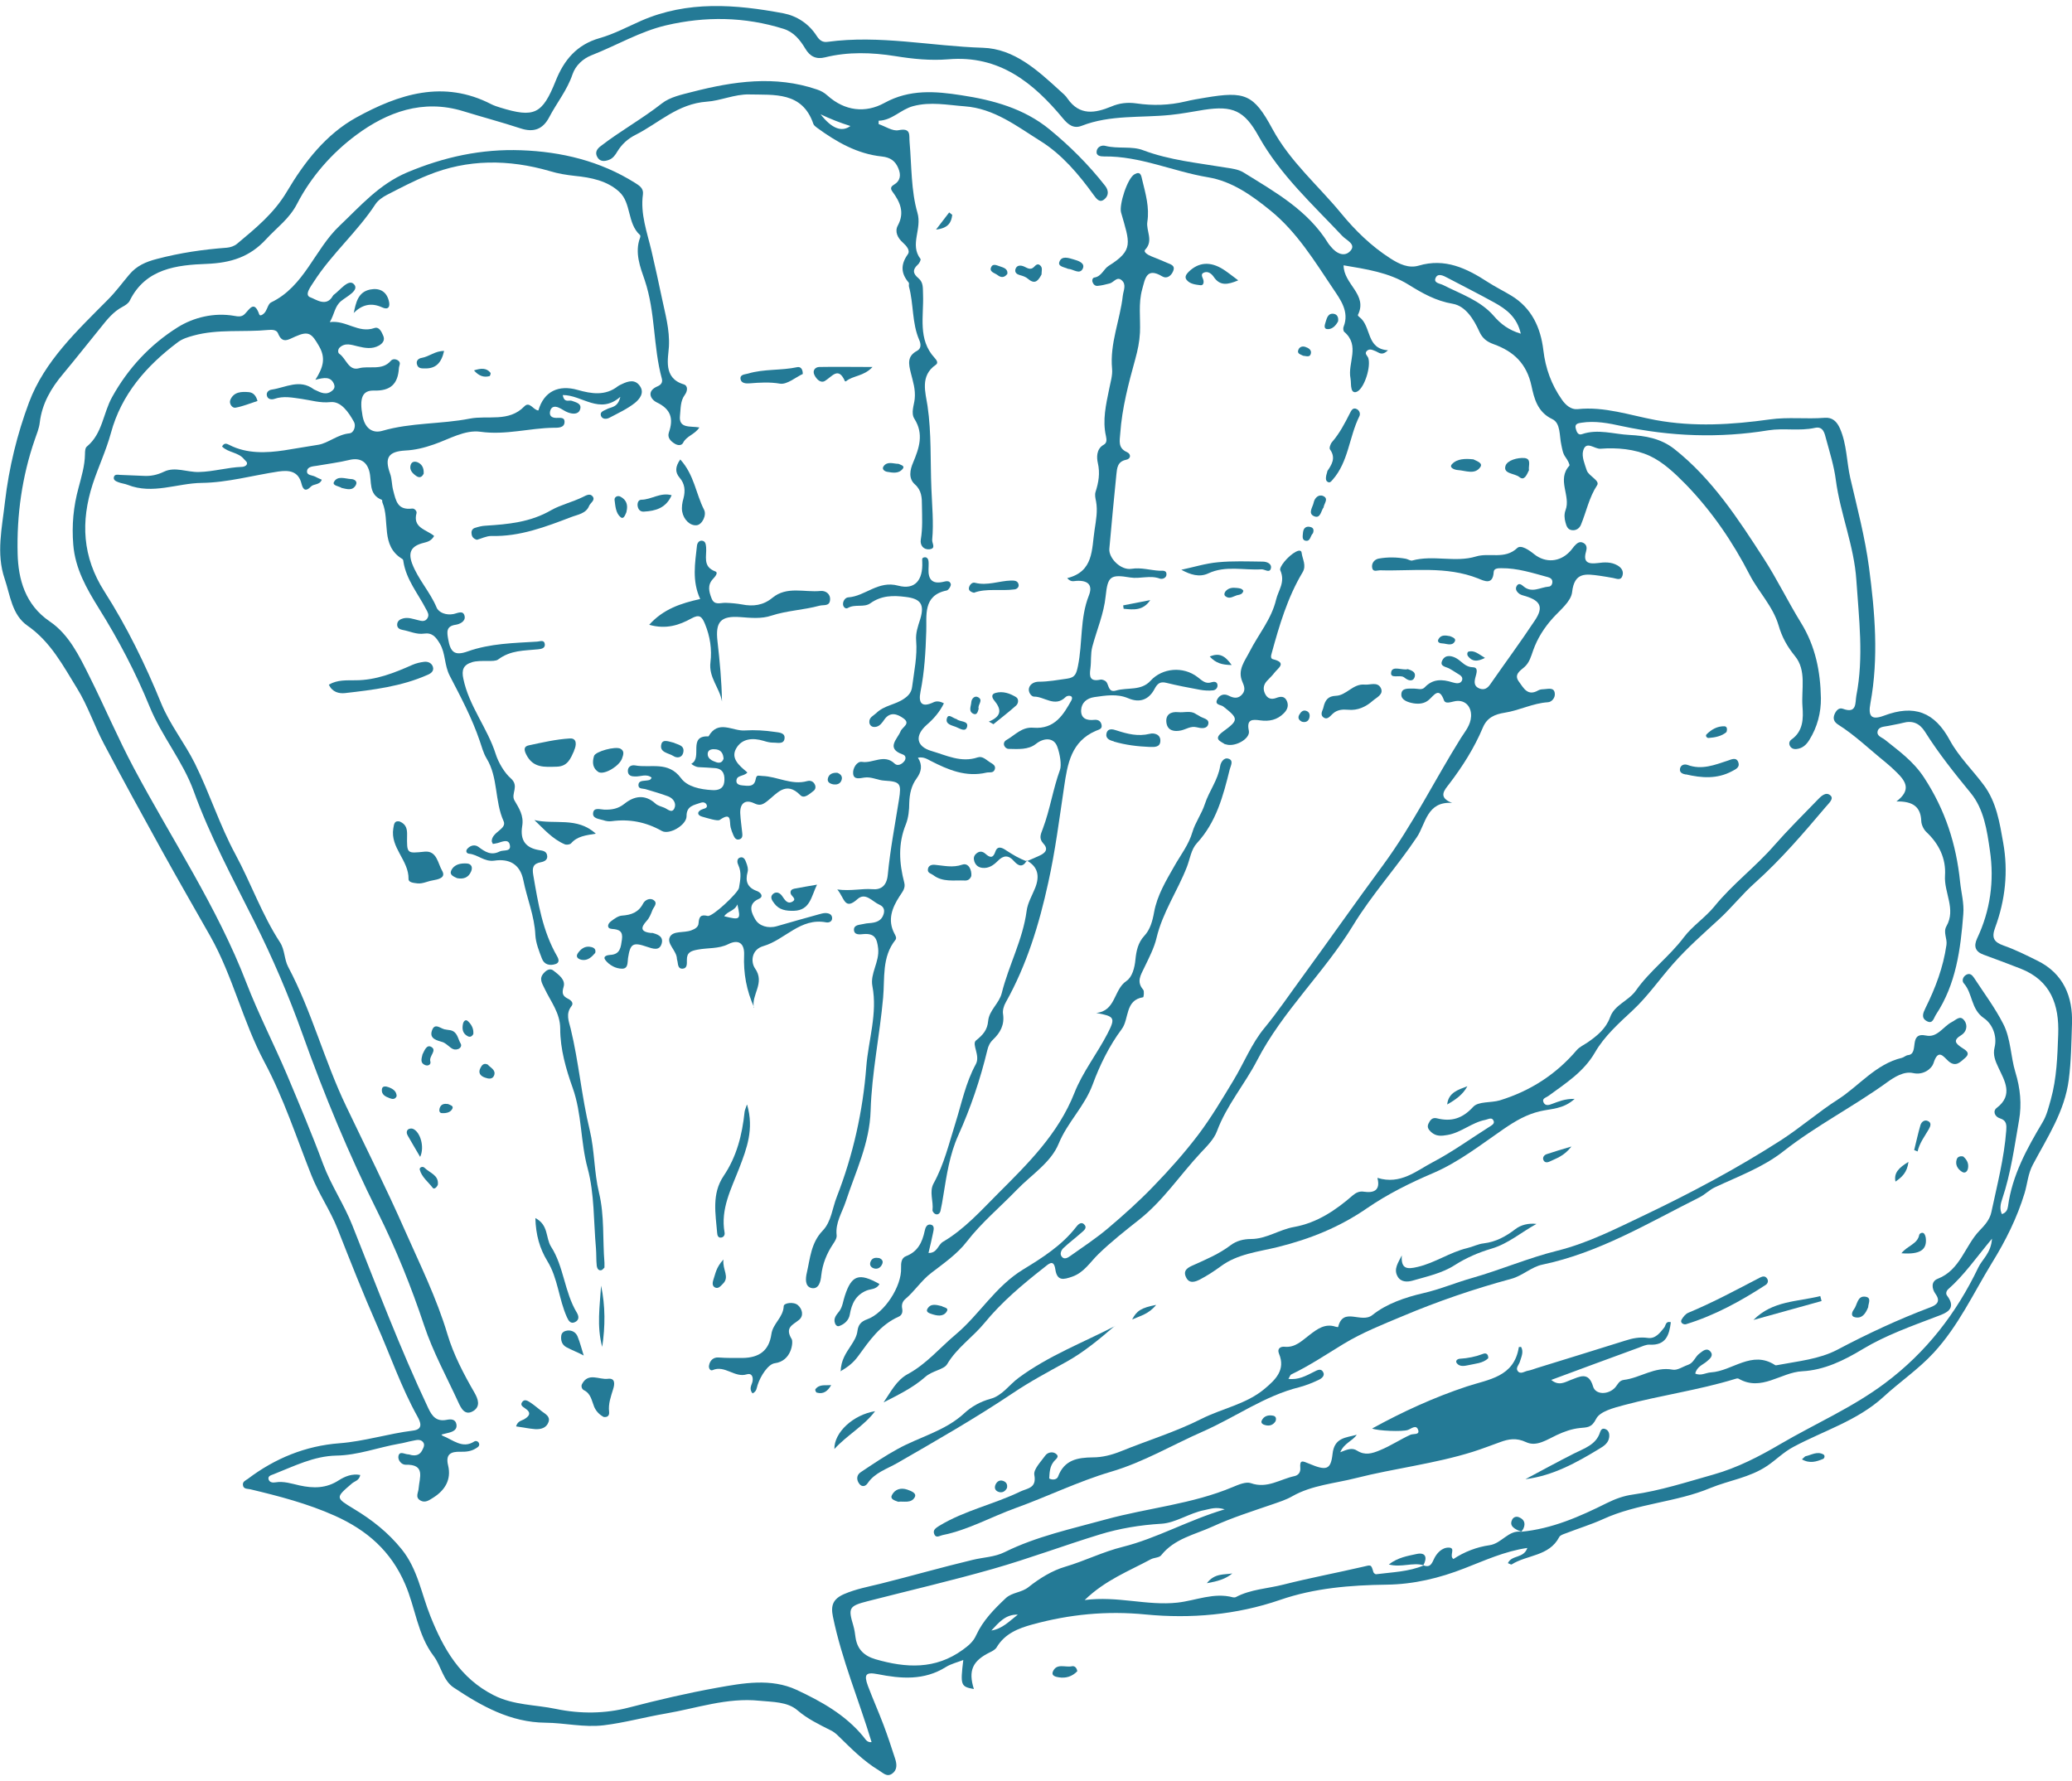 <?xml version="1.0" encoding="UTF-8"?><svg id="Calque_1" xmlns="http://www.w3.org/2000/svg" viewBox="0 0 129.23 111.08"><g id="oXZnRq.tif"><path d="m94.05,97.49c.25-.52.98-.27,1.21-.94-1.44.21-2.67.79-3.92,1.27-1.56.61-3.16,1-4.86,1.02-2.25.03-4.5.21-6.64.95-2.73.94-5.58,1.18-8.38.91-2.45-.24-4.75-.01-7.06.62-.88.24-1.73.57-2.24,1.43-.08.13-.25.23-.4.3-1.11.54-1.38,1.15-1.02,2.3-.82-.15-.85-.23-.66-1.81-.39.15-.77.24-1.09.44-1.36.85-2.8.73-4.26.44-.73-.14-.86.02-.6.73.31.82.67,1.63.98,2.45.26.69.49,1.39.72,2.1.11.34.14.7-.19.93-.33.23-.56-.05-.83-.21-.96-.58-1.73-1.37-2.52-2.14-.14-.14-.3-.27-.47-.35-.73-.37-1.45-.71-2.09-1.26-.62-.53-1.53-.51-2.36-.59-2.03-.21-3.92.47-5.86.8-1.29.22-2.54.57-3.85.73-1.25.15-2.43-.15-3.64-.16-2.19-.02-3.99-1.04-5.72-2.19-.68-.45-.78-1.35-1.26-1.98-1-1.32-1.13-3-1.77-4.47-.88-2.06-2.38-3.37-4.39-4.27-1.7-.76-3.47-1.22-5.27-1.65-.18-.04-.44,0-.46-.28-.02-.2.17-.27.31-.37,1.69-1.28,3.6-2.06,5.71-2.22,1.56-.12,3.05-.6,4.59-.79.67-.08.46-.55.27-.89-1.01-1.82-1.68-3.79-2.52-5.69-.87-1.98-1.66-3.98-2.45-5.99-.46-1.17-1.18-2.19-1.64-3.36-.94-2.37-1.73-4.82-2.94-7.08-1.34-2.52-1.96-5.34-3.36-7.82-1.01-1.78-2.03-3.55-3.02-5.34-1.22-2.21-2.44-4.43-3.62-6.67-.6-1.13-1-2.37-1.67-3.45-.87-1.41-1.65-2.91-3.09-3.91-.98-.68-1.08-1.9-1.43-2.93-.54-1.58-.16-3.19.02-4.8.25-2.14.76-4.22,1.5-6.2.97-2.59,3.02-4.49,4.93-6.42.49-.49.88-1.03,1.32-1.55.46-.55,1.03-.8,1.73-.98,1.44-.38,2.88-.59,4.36-.7.22-.02.46-.1.63-.24,1.16-.97,2.31-1.9,3.12-3.27,1.08-1.82,2.42-3.56,4.32-4.61,2.65-1.46,5.44-2.37,8.42-.83.18.09.37.15.56.21,2.12.65,2.62.43,3.46-1.67.52-1.3,1.31-2.25,2.73-2.66.89-.25,1.73-.7,2.59-1.08,2.9-1.27,5.89-1.03,8.88-.47.83.16,1.58.64,2.07,1.4.17.26.35.43.69.38,3.25-.44,6.45.27,9.68.37,1.96.06,3.42,1.41,4.82,2.69.17.15.35.3.47.49.75,1.07,1.71.9,2.71.49.51-.22,1.02-.28,1.58-.2,1.02.15,2.04.12,3.05-.12.41-.1.84-.17,1.26-.24,2.45-.41,3-.22,4.17,1.95,1.1,2.04,2.85,3.52,4.29,5.27.87,1.06,1.88,2.05,3.07,2.81.56.36,1.14.63,1.76.45,1.65-.49,3,.17,4.31,1.02.48.31.99.56,1.47.85,1.27.77,1.83,1.99,2,3.41.13,1.12.5,2.14,1.15,3.07.24.35.58.64.98.6,1.68-.18,3.26.38,4.87.68,2.39.44,4.76.29,7.13-.04,1.13-.16,2.27-.01,3.41-.1.48-.04.76.22.96.67.43.99.41,2.06.64,3.08.43,1.85.92,3.7,1.17,5.58.37,2.81.61,5.63.09,8.46-.16.84.06,1.08.84.79,1.88-.71,3.16-.24,4.12,1.55.55,1.01,1.42,1.85,2.11,2.78.79,1.06.99,2.35,1.21,3.6.32,1.79.13,3.57-.5,5.28-.24.64-.09.91.53,1.13.72.25,1.41.6,2.1.94,1.63.8,2.22,2.25,2.16,3.94-.04,1.16-.05,2.32-.2,3.48-.26,2-1.34,3.6-2.24,5.3-.31.58-.34,1.2-.52,1.79-.47,1.54-1.18,2.96-2.02,4.32-1.17,1.91-2.1,3.95-3.65,5.63-.95,1.03-2.11,1.81-3.13,2.75-1.63,1.49-3.74,2.11-5.62,3.12-.62.33-1.08.81-1.63,1.18-1.1.74-2.37.9-3.54,1.38-2.15.9-4.55.96-6.69,1.94-.75.34-1.54.58-2.31.88-.16.06-.37.12-.43.24-.63,1.21-2.01,1.1-2.97,1.71-.03.02-.1-.03-.23-.08Zm-5.27.15c.38.13.49-.03.65-.39.16-.35.5-.75.96-.72.42.03-.03.51.26.71.68-.45,1.46-.75,2.25-.86.77-.11,1.17-.96,1.99-.84h-.02c1.93-.18,3.67-.95,5.37-1.8.51-.25,1.02-.44,1.6-.52,1.71-.24,3.36-.78,5.03-1.25,1.49-.42,2.86-1.13,4.17-1.9,2.17-1.27,4.49-2.27,6.53-3.8,2.58-1.93,4.45-4.36,5.82-7.22.25-.52.79-.89.85-1.79-.99,1.19-1.74,2.28-2.73,3.15-.11.1-.17.27-.08.39.66.87-.09,1.11-.65,1.32-1.57.6-3.16,1.16-4.59,2.02-1.19.72-2.42,1.32-3.79,1.39-1.34.07-2.54,1.29-3.97.46-.06-.03-.17,0-.25.03-2.26.69-4.61,1.01-6.89,1.62-.63.17-1.51.39-1.74.86-.29.57-.56.52-1.01.57-.5.05-.98.22-1.45.44-.6.28-1.26.75-1.91.44-.6-.28-1.08-.2-1.62,0-.56.2-1.12.42-1.69.6-2.39.75-4.88,1.03-7.29,1.64-1.33.34-2.75.44-3.97,1.13-.4.23-.82.36-1.25.51-1.25.43-2.52.83-3.72,1.38-1.11.51-2.39.75-3.22,1.8-.12.15-.43.14-.63.24-1.37.74-2.85,1.3-4.14,2.55,2.07-.27,3.89.37,5.79.16,1.15-.13,2.27-.65,3.46-.33.05.01.12.01.17-.01.94-.5,2-.53,3-.79,1.62-.41,3.27-.72,4.91-1.1.55-.13.53-.17.68.33.02.06.12.14.17.13,1-.13,2.02-.15,2.97-.55h-.01Zm-61.18-8.09c.65.25,1.24.84,1.98.36.09-.06.24-.02.29.1.07.17-.06.25-.19.33-.3.19-.63.22-.98.21-.56-.01-.93.13-.75.86.21.88-.2,1.55-.94,2.01-.24.15-.49.34-.79.17-.35-.2-.12-.5-.11-.76.05-.66.45-1.51-.82-1.47-.25,0-.49-.29-.44-.54.07-.33.36-.13.57-.11.08,0,.17.03.25.05.28.05.51-.02.65-.28.09-.18.21-.37.05-.55-.18-.19-.43-.1-.65-.06-.28.05-.55.14-.83.18-1.31.23-2.57.72-3.92.74-1.4.03-2.63.66-3.9,1.16-.14.06-.38.1-.32.32.05.19.26.22.42.19.52-.09,1.02.08,1.51.19.87.19,1.67.19,2.45-.32.38-.24.83-.43,1.34-.33-.07.35-.34.38-.51.52-1.05.9-1.05.89.12,1.6,1.13.68,2.13,1.47,2.97,2.51,1.01,1.25,1.23,2.78,1.8,4.19.81,2.02,1.85,3.86,3.95,4.92,1.25.63,2.58.58,3.87.85,1.54.32,3.09.3,4.57-.09,1.81-.47,3.64-.9,5.48-1.23,1.62-.29,3.36-.61,4.96.13,1.54.72,3.04,1.55,4.16,2.91.13.15.23.39.52.35-.79-2.62-1.86-5.14-2.41-7.82-.15-.71.01-1.11.69-1.41.74-.32,1.51-.46,2.28-.65,1.92-.48,3.83-1.03,5.76-1.49.66-.16,1.36-.17,1.98-.48,2-.99,4.18-1.45,6.31-2.04,2.63-.72,5.38-.95,7.92-2.02.36-.15.82-.35,1.13-.24,1.01.36,1.82-.25,2.71-.44.24-.05.39-.23.37-.5-.05-.55.15-.44.54-.28,1.09.46,1.36.39,1.47-.6.11-1.04.84-1.01,1.51-1.2-.26.39-.78.51-1.03,1.09.41-.16.73-.31,1.05-.1.49.31.92.19,1.44-.03.66-.27,1.25-.67,1.89-.96.18-.08.59.03.48-.3-.12-.36-.42-.08-.64,0-.35.12-1.88.06-2.23-.09,1.89-1.04,3.85-1.94,5.9-2.62,1.36-.45,2.96-.58,3.25-2.46,0,0,.05,0,.14-.01.18.32.01.63-.08.94-.06.18-.26.37-.14.55.17.25.42.04.63,0,.19-.03.38-.11.57-.17,1.84-.57,3.67-1.13,5.51-1.71.46-.15.91-.24,1.41-.17.47.07.76-.31,1.03-.65.1-.13.08-.42.41-.33-.1.81-.31,1.46-1.33,1.4-.21-.01-.44.1-.65.18-1.8.66-3.6,1.32-5.48,2.02.47.39.84.15,1.22,0,.55-.2,1.11-.55,1.39.41.15.52.93.53,1.36.08.17-.18.25-.45.55-.49,1.03-.12,1.93-.85,3.05-.64.29.06.64-.19.96-.3.36-.12.44-.51.72-.71.2-.15.44-.38.67-.13.23.26-.02.46-.22.63-.25.21-.61.32-.72.75.35.17.66-.05.98-.07,1.34-.08,2.55-1.41,4.01-.45.04.02.11,0,.17-.01,1.26-.24,2.57-.36,3.7-.95,1.89-1,3.82-1.9,5.81-2.65.4-.15.65-.37.32-.83-.25-.35-.28-.79.14-.95,1.41-.55,1.69-2.06,2.61-3.01.31-.32.63-.67.73-1.14.36-1.69.8-3.37.93-5.1.02-.31.04-.62-.38-.75-.34-.1-.48-.46-.21-.66,1.05-.8.48-1.7.11-2.49-.21-.44-.36-.82-.25-1.27.19-.77-.18-1.51-.66-1.83-.83-.57-.69-1.54-1.26-2.18-.13-.15-.06-.4.14-.52.23-.14.38,0,.5.18.62.95,1.31,1.87,1.82,2.87.48.93.46,2.04.76,3.02.31,1.01.4,2,.23,2.98-.29,1.65-.51,3.32-1.05,4.92-.1.29-.18.63-.02.95.29-.1.35-.3.38-.49.26-1.94,1.18-3.6,2.15-5.23.27-.45.38-.94.52-1.43.37-1.33.41-2.69.46-4.05.07-1.85-.46-3.37-2.34-4.11-.77-.3-1.54-.59-2.31-.87-.53-.19-.63-.53-.41-1.01.83-1.75,1.08-3.6.8-5.49-.18-1.25-.37-2.58-1.2-3.59-1.01-1.23-2-2.47-2.85-3.82-.33-.52-.77-.72-1.38-.55-.3.08-.61.12-.92.19-.24.05-.58.04-.65.32-.08.31.26.39.45.54.88.71,1.77,1.33,2.45,2.37,1.32,2.02,2,4.15,2.24,6.49.07.68.26,1.34.2,2.03-.17,2.19-.45,4.35-1.7,6.25-.15.23-.2.62-.58.41-.36-.2-.23-.5-.08-.81.62-1.25,1.11-2.54,1.31-3.94.06-.41-.22-.78,0-1.17.61-1.07-.16-2.09-.09-3.16.07-1.05-.37-1.97-1.16-2.71-.17-.16-.31-.45-.32-.68-.03-.9-.53-1.25-1.55-1.23.94-.71.58-1.25.05-1.78-.24-.24-.49-.47-.75-.68-.97-.78-1.87-1.66-2.93-2.33-.25-.16-.35-.36-.23-.65.1-.23.27-.43.52-.34.89.33.76-.38.84-.82.47-2.4.16-4.81,0-7.21-.14-2.14-1-4.13-1.28-6.24-.11-.87-.38-1.72-.61-2.57-.09-.35-.18-.8-.7-.68-.96.21-1.93,0-2.89.15-3.06.5-6.11.39-9.14-.26-.82-.18-1.68-.35-2.54-.21-.2.03-.42.07-.34.36.05.2.14.44.39.35.99-.34,1.97,0,2.95.05.99.05,1.95.21,2.8.87,2.37,1.87,3.99,4.37,5.58,6.83.83,1.28,1.52,2.71,2.33,4.02.91,1.48,1.21,3.05,1.24,4.7.01.89-.22,1.8-.72,2.6-.19.31-.43.53-.8.57-.18.02-.34-.04-.42-.21-.07-.15-.02-.29.1-.38.74-.52.75-1.31.69-2.07-.08-1.06.27-2.24-.47-3.14-.48-.59-.81-1.18-1.02-1.91-.35-1.19-1.25-2.09-1.8-3.15-1.07-2.08-2.37-3.98-3.99-5.65-.67-.68-1.41-1.39-2.26-1.78-.92-.42-2.02-.52-3.06-.44-.37.03-.9-.54-1.08.13-.1.37.1.83.23,1.23.07.19.29.34.45.49.13.12.3.27.19.43-.5.76-.67,1.65-1.01,2.47-.09.21-.29.36-.55.33-.28-.03-.35-.26-.41-.48-.07-.25-.09-.51,0-.76.35-.9-.56-1.9.24-2.78.05-.06-.12-.37-.23-.52-.18-.24-.21-.5-.27-.78-.13-.56-.03-1.36-.57-1.61-.93-.44-1.13-1.32-1.29-2.06-.3-1.4-1.11-2.16-2.36-2.61-.41-.15-.7-.35-.9-.8-.34-.75-.85-1.58-1.65-1.72-1.06-.18-1.9-.66-2.77-1.2-1.23-.76-2.63-.96-4.04-1.2,0,1.19,1.53,1.82.89,3.1-.01.02.05.1.1.13.76.58.4,1.98,1.78,2.07-.39.37-.56.14-.76.06-.19-.07-.38-.19-.56-.02-.17.17.04.3.09.44.17.54-.22,1.79-.65,2.07-.2.13-.34.05-.39-.13-.06-.21-.03-.45-.07-.67-.19-.96.62-2.04-.39-2.9-.06-.05-.08-.23-.04-.32.38-.94-.22-1.72-.64-2.35-1.17-1.74-2.27-3.56-3.94-4.91-1.16-.94-2.38-1.81-3.87-2.06-2.18-.36-4.23-1.33-6.49-1.3-.22,0-.52-.03-.46-.35.05-.26.32-.37.54-.31.78.2,1.65,0,2.35.27,1.67.63,3.41.79,5.13,1.08.39.06.82.11,1.14.31,1.97,1.22,4.02,2.36,5.29,4.43.04.07.11.13.16.2.35.44.87.67,1.23.24.34-.4-.26-.64-.51-.9-1.86-1.98-3.88-3.81-5.23-6.23-.89-1.61-1.62-1.92-3.4-1.65-.7.11-1.39.25-2.1.32-1.85.19-3.75-.02-5.54.68-.49.19-.83-.06-1.16-.46-1.86-2.24-3.98-3.96-7.16-3.69-1.1.09-2.2-.02-3.31-.2-1.45-.23-2.93-.28-4.38.08-.56.14-.94-.07-1.22-.54-.33-.55-.72-1.04-1.36-1.24-2.42-.76-4.88-.79-7.32-.22-1.63.38-3.1,1.26-4.66,1.87-.53.21-.99.63-1.18,1.18-.33.99-.99,1.79-1.46,2.69-.39.74-.96.96-1.78.69-1.19-.39-2.4-.71-3.6-1.08-2.5-.76-4.72.06-6.65,1.49-1.51,1.12-2.81,2.59-3.69,4.29-.48.94-1.27,1.49-1.93,2.21-1.02,1.11-2.2,1.48-3.71,1.54-1.84.07-3.81.28-4.8,2.3-.08.16-.28.29-.45.38-.57.3-.96.79-1.35,1.28-.79.97-1.56,1.95-2.36,2.91-.75.89-1.31,1.85-1.45,3.03-.04.36-.19.71-.31,1.06-.8,2.31-1.13,4.71-1.07,7.12.04,1.59.47,3.18,2,4.22,1.2.81,1.85,2.17,2.47,3.41.95,1.9,1.78,3.86,2.78,5.74,2.37,4.45,5.2,8.67,7.02,13.4.75,1.94,1.7,3.78,2.51,5.68.78,1.86,1.57,3.72,2.27,5.61.5,1.34,1.31,2.52,1.83,3.84,1.52,3.82,2.97,7.67,4.73,11.39.25.53.52.85,1.15.73.25-.05.55-.06.61.29.05.32-.2.44-.46.51-.16.04-.32.08-.48.12Zm48.78,4.59c-.56-.17-.9-.02-1.26.05-.94.18-1.79.8-2.69.85-1.32.08-2.6.29-3.84.67-2.22.68-4.4,1.5-6.64,2.14-2.59.74-5.22,1.35-7.83,2.02-1.17.3-1.23.42-.9,1.52.07.24.11.5.14.75.11.73.53,1.14,1.24,1.35,1.9.55,3.73.66,5.45-.59.36-.26.66-.51.84-.92.42-.91,1.11-1.61,1.83-2.29.4-.38.98-.34,1.43-.7.68-.54,1.47-1.03,2.29-1.27,1.22-.36,2.34-.93,3.59-1.24,2.12-.53,4.07-1.66,6.36-2.34Zm18.47-73.33c-.23-1.02-.89-1.52-1.65-1.94-.96-.53-1.95-1.03-2.92-1.54-.26-.14-.6-.31-.74,0-.15.33.28.35.47.45,1.1.56,2.32.96,3.16,1.93.44.51.94.88,1.67,1.1Zm-31.37,79.9c-.76-.03-1.19.5-1.65.99.68-.1,1.13-.59,1.65-.99Z" style="fill:#247a96;"/><path d="m67.19,104.24c-.32.33-.71.45-1.15.38-.19-.03-.47-.09-.38-.34.23-.57.78-.26,1.19-.35.18-.04.31.1.34.31Z" style="fill:#247a96;"/><path d="m112.38,91.03c.15-.13.18-.18.23-.2.37-.08.73-.33,1.12-.11.1.06.08.23-.03.28-.4.16-.82.31-1.32.02Z" style="fill:#247a96;"/><path d="m27.06,33.46c-.19.3-.42.34-.64.4-.76.19-.98.57-.72,1.28.37.99,1.12,1.77,1.53,2.75.13.32.6.5,1.05.41.26-.05.62-.27.7.14.06.31-.29.49-.57.53-.6.09-.53.47-.46.88.14.84.41,1.07,1.22.78,1.41-.5,2.87-.52,4.33-.61.18-.01.44-.14.48.16.03.26-.23.3-.42.32-.86.09-1.7.04-2.5.64-.25.18-1.06,0-1.61.16-.56.17-.67.49-.55,1.04.35,1.7,1.5,3.06,2.02,4.7.16.51.54,1.16.93,1.5.57.5-.01.96.24,1.39.28.48.59.94.48,1.59-.15.92.24,1.38,1.09,1.51.21.03.41.07.46.3.07.3-.17.41-.39.45-.48.09-.55.33-.47.8.3,1.75.58,3.5,1.49,5.07.12.21.14.4-.1.48-.36.12-.71.04-.85-.34-.18-.47-.38-.97-.41-1.46-.05-1.19-.52-2.28-.75-3.43-.21-1.03-.91-1.35-1.8-1.22-.64.09-1.03-.38-1.58-.43-.18-.02-.23-.18-.11-.31.19-.22.48-.28.7-.11.4.3.78.55,1.31.28.24-.12.76.05.63-.44-.09-.35-.47-.17-.74-.09-.1.03-.21.04-.31.06-.04-.09-.07-.14-.07-.18.01-.57.96-.75.74-1.24-.57-1.26-.33-2.72-1.06-3.91-.21-.35-.3-.73-.43-1.1-.48-1.42-1.19-2.75-1.87-4.06-.35-.68-.25-1.39-.62-2.01-.25-.42-.48-.69-.98-.62-.47.07-.89-.15-1.34-.23-.18-.03-.34-.12-.34-.32,0-.24.18-.35.38-.4.32-.08.62.04.92.11.22.06.46.12.6-.14.11-.2,0-.37-.1-.55-.5-.97-1.23-1.83-1.41-2.96,0-.06-.02-.13-.06-.16-1.39-.83-.76-2.38-1.25-3.53-.02-.05,0-.15-.03-.16-.87-.34-.61-1.16-.79-1.8-.17-.6-.59-.85-1.25-.69-.66.16-1.34.24-2.01.36-.24.04-.59.04-.62.33-.03.28.32.25.51.35.12.07.25.12.41.19-.13.35-.51.24-.69.44-.29.3-.47.22-.57-.17-.19-.8-.76-.88-1.45-.78-1.59.24-3.17.69-4.78.71-1.54.02-3.06.74-4.62.12-.18-.07-.39-.09-.57-.16-.15-.06-.35-.13-.28-.35.06-.16.24-.12.37-.11.48.02.97.04,1.45.06.46.03.86-.05,1.3-.26.68-.33,1.44.04,2.17.02.92-.02,1.79-.29,2.7-.32.1,0,.24-.06.28-.13.09-.16-.07-.24-.16-.35-.35-.44-.99-.4-1.37-.79.14-.27.32-.16.45-.1,1.1.57,2.34.5,3.42.34.71-.11,1.42-.24,2.14-.35.61-.1,1.19-.64,1.93-.71.29-.03.42-.47.29-.71-.33-.6-.81-1.31-1.47-1.24-.65.07-1.22-.12-1.8-.2-.58-.08-1.13-.2-1.7,0-.18.06-.43.03-.47-.23-.03-.21.15-.33.31-.35.87-.13,1.74-.68,2.62-.02.02.02.05.02.08.04.37.18.73.36,1.1.02.12-.11.14-.24.08-.39-.2-.47-.6-.41-1.16-.26.48-.76.66-1.34.24-2.08-.46-.8-.64-1-1.49-.62-.44.19-.81.48-1.08-.2-.09-.23-.38-.23-.61-.21-1.55.15-3.13-.07-4.66.35-.36.1-.7.2-1,.43-1.95,1.47-3.5,3.24-4.15,5.64-.3,1.1-.79,2.13-1.14,3.2-.75,2.33-.65,4.53.73,6.69,1.4,2.19,2.55,4.54,3.54,6.97.54,1.33,1.47,2.48,2.11,3.77.92,1.86,1.54,3.84,2.53,5.67.97,1.8,1.65,3.75,2.77,5.47.31.47.26,1.05.51,1.53,1.48,2.79,2.26,5.87,3.62,8.7,1.22,2.56,2.5,5.1,3.64,7.69.95,2.15,2,4.26,2.68,6.54.38,1.27,1.01,2.47,1.68,3.63.23.4.39.85-.06,1.14-.54.34-.78-.18-.95-.55-.73-1.59-1.57-3.11-2.13-4.79-.8-2.4-1.75-4.76-2.89-7.05-1.8-3.6-3.34-7.32-4.7-11.13-.85-2.38-1.86-4.74-3.01-7.03-1.33-2.66-2.75-5.29-3.77-8.11-.68-1.87-2-3.43-2.75-5.27-.87-2.13-1.94-4.17-3.16-6.12-.77-1.24-1.48-2.48-1.6-3.98-.1-1.21.01-2.39.33-3.55.18-.69.39-1.37.4-2.09,0-.17.01-.4.12-.48.97-.8,1.01-2.07,1.57-3.08,1-1.81,2.39-3.29,4.1-4.36.98-.61,2.25-.93,3.52-.71.23.04.45.08.64-.1.31-.3.6-.91.92.01.05.15.29-.02.39-.18.12-.19.18-.49.35-.57,2.08-1,2.71-3.3,4.26-4.77,1.31-1.24,2.46-2.59,4.23-3.34,2.31-.97,4.64-1.47,7.1-1.38,2.52.09,4.93.67,7.1,2.03.27.17.55.34.5.72-.17,1.22.26,2.37.53,3.51.23.99.46,2.03.66,2.99.19.92.49,1.94.43,3-.04.72-.38,1.96.92,2.35.29.09.24.43.07.66-.29.39-.25.88-.3,1.3-.09.82.66.63,1.21.73-.28.44-.8.53-1.01.95-.1.2-.34.18-.53.06-.26-.16-.47-.38-.36-.7.29-.85.14-1.44-.75-1.87-.4-.19-.67-.71.05-1.01.21-.09.32-.24.26-.47-.55-2.01-.39-4.14-1.07-6.15-.27-.78-.64-1.72-.29-2.64.02-.05.03-.14,0-.17-.81-.72-.53-2-1.3-2.7-.75-.69-1.76-.89-2.76-.99-.54-.06-1.05-.14-1.57-.3-2.56-.74-5.12-.76-7.61.26-.87.35-1.7.79-2.54,1.22-.27.14-.56.34-.72.58-1.13,1.73-2.72,3.09-3.84,4.83-.2.32-.63.85-.21.99.32.11.98.62,1.38-.08.01-.02.03-.05.05-.07.42-.3.94-1.04,1.28-.67.35.38-.46.76-.81,1.05-.4.34-.4.79-.7,1.31,1.02-.14,1.78.72,2.78.37.29-.1.44.22.54.45.14.29,0,.49-.25.64-.43.24-.87.16-1.33.05-.38-.09-.78-.25-1.13.08-.1.1-.13.31-.01.39.42.29.57,1.07,1.21.9.66-.18,1.45.17,2-.47.11-.13.32-.12.47,0,.17.14.04.3.03.46-.06.99-.52,1.43-1.56,1.4-.73-.02-.91.48-.71,1.57.13.74.59,1.13,1.24.94,1.79-.52,3.66-.41,5.45-.76,1.12-.22,2.43.24,3.4-.76.33-.35.57.24.88.25.34-1.19,1.26-1.62,2.45-1.28.85.24,1.73.39,2.52-.24.07-.05.15-.08.23-.12.41-.2.84-.32,1.14.13.29.43-.05.82-.32,1.04-.48.38-1.05.64-1.6.93-.17.09-.44.1-.52-.13-.08-.25.18-.31.35-.4.27-.16.7-.08.86-.78-1.3,1.14-2.38-.12-3.59-.11.09.52.39.29.57.36.27.1.63.17.51.54-.11.32-.46.29-.74.19-.21-.07-.4-.23-.6-.31-.24-.1-.46-.07-.53.23-.05.23.04.38.3.41.23.03.62-.1.6.27-.01.37-.43.35-.68.35-1.52.02-2.99.47-4.56.25-.98-.14-1.97.47-2.91.79-.6.21-1.17.35-1.78.38-1.05.06-1.31.44-.95,1.44.12.33.1.69.19,1.03.18.7.28,1.26,1.19,1.15.13-.02.3.15.27.28-.25.92.59,1.02,1.09,1.42Z" style="fill:#247a96;"/><path d="m90.57,50.08c-1.58-.11-1.65,1.31-2.19,2.12-1.26,1.89-2.81,3.58-3.99,5.52-1.8,2.95-4.4,5.35-5.98,8.41-.78,1.51-1.91,2.81-2.51,4.43-.18.49-.63.94-1,1.33-1.3,1.39-2.36,3.01-3.86,4.19-.87.69-1.74,1.37-2.53,2.14-.52.5-.89,1.15-1.64,1.41-.52.18-.94.3-1.05-.46-.1-.68-.44-.31-.7-.11-1.34,1.05-2.64,2.14-3.72,3.46-.73.89-1.71,1.53-2.33,2.57-.2.34-.93.4-1.37.8-.75.66-1.67,1.11-2.59,1.58.44-.64.8-1.38,1.5-1.76,1.17-.63,2-1.64,2.99-2.47,1.5-1.26,2.47-3,4.23-4.07,1.15-.7,2.4-1.49,3.28-2.63.12-.16.31-.35.49-.19.25.23,0,.4-.17.55-.36.32-.75.61-1.1.94-.14.13-.25.37-.11.54.16.21.39.06.53-.04.8-.57,1.63-1.11,2.38-1.75.98-.83,1.95-1.7,2.84-2.63.98-1.01,1.92-2.07,2.77-3.19.8-1.06,1.48-2.21,2.17-3.35.67-1.1,1.15-2.34,1.96-3.31.83-1.01,1.55-2.08,2.32-3.13,1.7-2.33,3.36-4.7,5.07-7.02,1.85-2.52,3.21-5.29,4.85-7.92.27-.43.61-.8.64-1.36.03-.65-.42-1.09-1.07-.93-.23.05-.54.16-.62-.07-.31-.86-.62-.31-.93-.04-.28.25-.61.28-.96.23-.35-.06-.78-.2-.77-.55,0-.45.48-.36.81-.37.22,0,.47.11.65-.08.51-.54,1.09-.51,1.73-.31.2.06.51.13.6-.14.08-.26-.22-.35-.4-.48-.12-.08-.24-.15-.36-.22-.21-.14-.68-.13-.47-.54.2-.39.63-.27.91-.1.32.2.53.53,1,.54.36.01.21.39.15.63-.08.3-.09.57.27.7.29.1.48-.02.65-.26.93-1.34,1.9-2.65,2.8-4.01.53-.8.35-1.2-.57-1.49-.13-.04-.28-.07-.39-.14-.17-.12-.31-.3-.18-.51.13-.21.3-.07.43.04.51.43,1.04.05,1.55.01.15,0,.24-.14.24-.3,0-.17-.13-.25-.27-.29-.96-.26-1.9-.57-2.91-.56-.2,0-.47,0-.48.24-.05.83-.58.56-.97.4-1.99-.79-4.07-.45-6.12-.51-.19,0-.44.13-.49-.16-.05-.28.14-.52.41-.57.56-.1,1.13-.09,1.69.01.14.03.29.14.4.11,1.31-.36,2.69.14,3.97-.25.84-.26,1.8.21,2.58-.53.23-.22.74.13,1.06.39.71.56,1.6.49,2.22-.17.1-.1.18-.22.27-.33.16-.17.33-.35.59-.2.21.12.21.33.15.53-.2.69.15.79.72.72.43-.06.86-.08,1.25.15.24.14.39.36.3.64-.1.32-.36.18-.58.14-.28-.05-.56-.1-.84-.14-.84-.11-1.58-.26-1.72,1.03-.07.58-.75,1.11-1.2,1.61-.54.6-.96,1.26-1.23,2.02-.13.37-.23.76-.55,1.04-.27.23-.66.47-.34.9.29.39.54.94,1.21.55.12-.07.27-.07.42-.08.25-.02.57-.1.61.26.04.28-.19.55-.43.56-.94.06-1.78.51-2.68.65-.64.1-1.12.31-1.38.94-.53,1.26-1.26,2.41-2.09,3.5-.28.37-.77.85.23,1.21Z" style="fill:#247a96;"/><path d="m64.03,53.72c.26-.11.52-.22.78-.34.36-.16.62-.39.26-.77-.3-.33-.15-.59-.03-.92.45-1.19.63-2.46,1.07-3.67.11-.31,0-1-.17-1.45-.21-.58-.83-.57-1.33-.17-.48.38-1.12.32-1.7.31-.24,0-.46-.37-.13-.56.53-.3.95-.82,1.67-.76,1.35.11,1.89-.85,2.37-1.7.06-.11.07-.24-.06-.28-.09-.03-.24,0-.3.07-.67.66-1.32-.04-1.97-.03-.17,0-.38-.29-.31-.54.08-.28.37-.39.61-.39.6,0,1.18-.11,1.76-.19.52-.07.58-.32.68-.78.3-1.46.12-2.98.68-4.4.26-.65-.04-.96-.76-.92-.16,0-.34.11-.59-.17,1.66-.41,1.52-1.78,1.71-3.02.09-.6.2-1.17.09-1.77-.04-.19-.09-.41-.03-.59.19-.6.29-1.16.14-1.81-.07-.3-.11-.87.37-1.13.21-.12.18-.33.14-.53-.23-1,0-1.97.2-2.95.08-.42.22-.85.18-1.26-.15-1.58.5-3.04.67-4.56.04-.33.24-.69-.07-.96-.3-.26-.5.14-.75.2-.25.06-.49.13-.75.15-.15.02-.27-.09-.32-.24-.04-.12.01-.27.12-.28.45-.07.57-.53.89-.73,1.58-.99,1.31-1.43.77-3.33-.13-.47.39-2.13.84-2.38.39-.22.42.1.48.35.21.86.46,1.72.32,2.61-.09.57.4,1.17-.13,1.74-.15.16.2.35.41.43.32.13.63.25.94.39.23.1.54.16.39.52-.12.3-.4.5-.68.33-1-.6-1.07.17-1.25.8-.25.89-.1,1.81-.14,2.71-.03.58-.14,1.09-.29,1.64-.42,1.52-.83,3.06-.94,4.65-.03.44-.16.91.42,1.16.26.12.26.42-.06.48-.53.11-.56.51-.6.9-.16,1.55-.3,3.1-.44,4.65-.05.58.71,1.35,1.37,1.25.62-.1,1.18.09,1.77.12.18,0,.46-.05.42.27-.03.19-.26.27-.41.22-.61-.23-1.23.03-1.85-.07-1.24-.21-1.4-.07-1.53,1.16-.11,1.1-.55,2.1-.83,3.15-.12.45-.06.9-.12,1.35-.08.54-.03.85.63.71.11-.02.3.06.37.15.16.24.13.67.6.53.72-.21,1.56.04,2.15-.61.73-.8,2.03-.92,2.93-.23.28.21.5.46.89.32.13-.04.31-.04.35.14.04.2-.1.35-.27.37-.28.03-.57.01-.84-.04-.7-.13-1.39-.26-2.08-.43-.39-.1-.56.06-.73.38-.36.68-.93.89-1.65.58-.69-.29-1.4-.17-2.1-.07-.48.07-.81.35-.83.82-.02.53.37.65.82.6.23-.02.39.06.45.29.07.28-.15.31-.34.39-1.55.66-1.78,2.06-1.99,3.49-.3,2-.55,4-.99,5.98-.57,2.61-1.34,5.13-2.65,7.47-.12.21-.21.5-.17.73.1.67-.17,1.16-.62,1.59-.2.19-.3.4-.36.66-.44,1.83-1.04,3.6-1.81,5.31-.54,1.19-.73,2.5-.94,3.79-.05.31-.1.62-.17.92-.03.14-.14.27-.31.21-.09-.03-.2-.17-.19-.25.07-.56-.22-1.14.07-1.67.65-1.18.96-2.49,1.36-3.76.39-1.24.64-2.52,1.27-3.67.3-.54-.27-1.24.01-1.48.44-.35.71-.66.76-1.21.06-.68.69-1.1.85-1.75.43-1.73,1.31-3.32,1.55-5.12.06-.49.34-.96.53-1.43.29-.73.2-1.33-.55-1.73h0Z" style="fill:#247a96;"/><path d="m80.33,86c.65.09,1.13-.19,1.63-.44.18-.09.4-.22.54-.02.18.26-.07.44-.26.53-.38.18-.78.34-1.19.45-2.18.54-3.99,1.87-6.01,2.76-1.92.84-3.71,1.92-5.76,2.52-2.03.6-3.96,1.55-5.96,2.27-1.52.55-2.94,1.36-4.54,1.68-.18.04-.4.21-.51-.06-.11-.27.11-.39.31-.52,1.58-.96,3.41-1.34,5.06-2.14.44-.21,1.03-.2.87-1.04-.06-.35.42-.83.69-1.21.14-.19.43-.25.62-.13.33.21,0,.37-.11.53-.24.31-.25.68-.27,1.04.24.12.49.05.55-.12.39-1.04,1.2-1.19,2.18-1.2.58,0,1.17-.15,1.74-.38,1.67-.68,3.42-1.21,5.02-2.02,1.31-.66,2.82-.92,3.96-1.89.65-.55,1.31-1.16.88-2.18-.13-.32.1-.45.34-.43.68.07,1.09-.38,1.57-.74.47-.36.96-.73,1.62-.51.05.02.16.03.16.02.31-1.29,1.44-.19,2.14-.75.87-.7,2.04-1.1,3.16-1.36,1.05-.24,2.03-.66,3.06-.95,1.79-.51,3.5-1.25,5.31-1.7,1.93-.48,3.69-1.39,5.48-2.24,2.91-1.39,5.74-2.9,8.45-4.64,1.24-.8,2.36-1.78,3.58-2.56,1.32-.85,2.35-2.2,3.98-2.59.13-.03.25-.16.39-.17.72-.08-.02-1.46,1.12-1.22.7.15,1.06-.56,1.6-.84.28-.14.53-.46.79-.09.23.31.12.71-.19.9-.53.32-.38.51.02.78.21.14.59.32.22.64-.28.23-.57.61-1.03.22-.32-.28-.65-.84-.95.12-.1.32-.61.76-1.27.61-.58-.13-1.18.26-1.6.56-2.11,1.53-4.44,2.71-6.49,4.32-1.27,1-2.81,1.56-4.26,2.24-.37.17-.64.47-.99.64-3.18,1.59-6.24,3.45-9.79,4.19-.67.14-1.25.7-1.92.88-2.33.63-4.61,1.41-6.81,2.34-1.22.51-2.5,1.02-3.64,1.71-1.09.66-2.14,1.37-3.29,1.92-.06.03-.08.13-.17.27Z" style="fill:#247a96;"/><path d="m54.8,7.74c.42.14.87.46,1.25.38.8-.16.64.33.68.74.13,1.48.09,3.04.49,4.41.3,1.02-.5,1.98.19,2.88.04.05-.07.28-.17.36-.34.31-.3.56.04.84.33.28.27.62.29,1.04.05,1.33-.34,2.78.72,3.93.12.13.25.31.08.43-1.01.69-.64,1.75-.52,2.57.25,1.71.17,3.43.24,5.14.04,1.07.15,2.14.05,3.21-.02.22.26.54-.17.59-.37.04-.6-.25-.54-.61.12-.71.08-1.42.07-2.12,0-.47-.01-.94-.44-1.32-.42-.37-.3-.92-.11-1.36.38-.91.68-1.78.08-2.73-.23-.36-.02-.85.02-1.24.06-.59-.11-1.09-.24-1.61-.14-.57-.25-1.05.39-1.39.27-.15.24-.43.13-.68-.46-1.06-.34-2.24-.64-3.33-.02-.08.03-.2-.02-.25-.49-.58-.5-1.13-.05-1.76.17-.24-.09-.53-.31-.73-.33-.29-.52-.69-.31-1.07.44-.82.13-1.47-.34-2.11-.14-.19-.1-.31.08-.42.43-.25.46-.62.29-1.03-.19-.46-.49-.68-1.03-.74-1.53-.16-2.82-.9-4.04-1.79-.09-.07-.2-.15-.23-.24-.69-2.03-2.45-1.8-4.02-1.84-.88-.02-1.8.4-2.62.45-1.84.13-3.01,1.35-4.47,2.08-.47.24-.84.58-1.11,1.02-.13.22-.28.44-.53.53-.29.11-.58.12-.74-.2-.14-.28,0-.49.23-.66,1.23-.95,2.59-1.7,3.81-2.66.51-.4,1.24-.55,1.9-.72,2.57-.66,5.16-1.04,7.77-.15.25.08.46.2.66.38,1.08.97,2.37,1.11,3.55.46,1.58-.87,3.19-.73,4.8-.48,1.97.3,3.9.82,5.5,2.13,1.28,1.05,2.44,2.21,3.46,3.51.24.3.23.62-.03.84-.31.27-.51-.03-.68-.26-.93-1.29-1.98-2.53-3.31-3.36-1.47-.92-2.9-2.04-4.74-2.17-1.07-.08-2.12-.3-3.21-.01-.78.21-1.31.89-2.15.91v.21Zm-3.62-.61q1.04,1.33,1.86.73c-.67-.21-1.27-.45-1.86-.73Z" style="fill:#247a96;"/><path d="m52.22,55.48c.88.11,1.52-.07,2.18-.02.52.05.9-.18.97-.89.15-1.57.45-3.13.7-4.7.16-1.01.08-1.12-.91-1.18-.42-.02-.81-.26-1.26-.19-.27.04-.65.15-.69-.24-.04-.34.24-.79.55-.74.68.11,1.39-.52,2.04.11.18.17.44.05.6-.15.13-.17.09-.36-.09-.42-1.09-.38-.33-.97-.14-1.45.11-.27.65-.47.17-.81-.38-.27-.83-.43-1.19.09-.03.05-.06.09-.1.14-.14.19-.32.34-.57.31-.15-.02-.25-.14-.26-.29-.02-.31.25-.4.43-.57.49-.49,1.21-.52,1.75-.91.29-.2.45-.41.49-.74.12-.95.33-1.9.25-2.87-.04-.48.11-.89.25-1.33.29-.94.03-1.29-.92-1.4-.78-.1-1.5-.09-2.19.4-.39.28-.95.03-1.4.29-.13.08-.28-.04-.3-.21-.02-.23.15-.44.32-.45,1.07-.07,1.86-1.07,3.12-.73,1.05.28,1.55-.35,1.5-1.48,0-.12-.04-.25.1-.28.17-.05.27.07.29.23.02.17,0,.34,0,.51-.02.6.21.93.88.79.19-.04.44-.13.51.13.03.11-.14.37-.25.4-1.52.3-1.24,1.6-1.28,2.55-.04,1.27-.11,2.52-.36,3.77-.14.69.07,1.01.82.65.17-.08.39-.07.64.07-.26.53-.63.96-1.07,1.34-.76.67-.66,1.35.29,1.63.93.27,1.85.75,2.89.4.3-.1.53.16.77.31.17.1.38.21.29.45-.09.24-.33.15-.51.19-1.28.3-2.39-.17-3.48-.73-.22-.11-.44-.27-.8-.2.3.46.22.88-.08,1.29-.33.45-.44.96-.46,1.52,0,.45-.05.93-.21,1.34-.5,1.22-.42,2.42-.1,3.65.09.35-.13.58-.3.85-.46.71-.76,1.47-.32,2.31.07.13.16.28.07.4-.86,1.07-.66,2.4-.77,3.6-.21,2.36-.71,4.69-.78,7.06-.06,2.03-.94,3.8-1.55,5.66-.23.7-.66,1.32-.57,2.11.02.17-.11.38-.22.54-.4.6-.66,1.24-.74,1.97-.03.34-.14.87-.6.78-.43-.09-.38-.61-.3-.95.21-.91.26-1.87.99-2.63.54-.56.6-1.4.88-2.11,1.02-2.61,1.63-5.36,1.84-8.11.13-1.67.71-3.32.38-5.04-.15-.78.45-1.5.36-2.34-.07-.63-.22-.95-.9-.9-.22.02-.6.09-.61-.27,0-.32.36-.3.6-.36.11-.03.22-.04.34-.05.42-.03.79-.12.92-.6.07-.27-.04-.45-.27-.55-.44-.19-.87-.8-1.37-.35-.81.73-.81-.07-1.25-.59Z" style="fill:#247a96;"/><path d="m85.92,73.47c1.43.44,2.41-.44,3.44-.98,1.22-.64,2.35-1.46,3.52-2.2.14-.09.35-.19.28-.37-.1-.27-.33-.11-.52-.07-.84.16-1.5.79-2.35.94-.39.07-.72.1-1.03-.18-.16-.15-.27-.3-.17-.52.1-.21.23-.41.52-.34.91.23,1.6.02,2.27-.71.33-.36,1.1-.24,1.67-.41,1.91-.59,3.5-1.62,4.79-3.13.18-.21.46-.33.69-.49.59-.41,1.13-.85,1.39-1.56.28-.79,1.15-1.01,1.62-1.68.85-1.21,2.08-2.11,2.99-3.32.52-.69,1.33-1.22,1.9-1.92,1.12-1.38,2.55-2.45,3.72-3.79.85-.97,1.77-1.88,2.67-2.81.23-.24.55-.59.85-.31.23.21-.14.51-.3.71-1.39,1.64-2.79,3.28-4.41,4.73-.8.71-1.47,1.57-2.26,2.29-.98.9-1.98,1.78-2.86,2.78-.84.95-1.57,2.01-2.49,2.87-.88.82-1.78,1.62-2.37,2.64-.71,1.23-1.84,1.93-2.91,2.72-.15.11-.43.15-.29.42.12.22.35.14.53.07.39-.14.77-.32,1.4-.31-.71.65-1.48.61-2.15.77-.85.2-1.53.6-2.25,1.09-1.43.98-2.8,2.07-4.43,2.77-1.43.61-2.84,1.31-4.12,2.19-1.71,1.18-3.55,1.92-5.56,2.42-1.21.3-2.51.42-3.57,1.21-.41.3-.84.58-1.28.81-.29.15-.68.3-.88-.14-.21-.44.14-.61.46-.75.8-.36,1.61-.7,2.32-1.24.36-.27.79-.39,1.28-.39.95,0,1.76-.59,2.68-.75,1.44-.26,2.59-1.04,3.66-1.97.19-.16.41-.28.7-.23.61.09,1.04-.08.84-.85Z" style="fill:#247a96;"/><path d="m52.43,85.55c.02-.73.35-1.17.64-1.62.19-.29.37-.58.41-.92.05-.37.21-.58.6-.72,1.08-.38,2.17-2.07,2.12-3.21-.01-.31.02-.62.31-.73.73-.28,1.01-.86,1.16-1.56.04-.2.12-.44.36-.41.27.04.21.3.17.49-.08.41-.18.81-.29,1.28.55.02.59-.52.91-.7,1.33-.78,2.37-1.95,3.43-3.01,1.85-1.85,3.75-3.71,4.76-6.27.51-1.3,1.42-2.45,2.07-3.71.51-.99.43-1.07-.71-1.28,1.23-.12,1.08-1.45,1.88-1.99.36-.24.52-.81.57-1.37.05-.48.15-1.02.55-1.45.36-.38.51-.91.61-1.47.19-1.05.74-1.96,1.27-2.89.39-.69.89-1.32,1.12-2.11.18-.61.58-1.14.78-1.76.26-.8.81-1.48.95-2.35.03-.22.22-.56.51-.47.35.1.15.44.09.66-.41,1.66-.84,3.3-2.05,4.61-.36.39-.43.98-.62,1.47-.58,1.5-1.52,2.84-1.9,4.45-.14.6-.47,1.24-.76,1.84-.23.48-.5.88-.07,1.38.08.09.03.46,0,.47-1.15.18-.86,1.35-1.34,1.99-.77,1.03-1.37,2.25-1.81,3.45-.51,1.38-1.57,2.35-2.12,3.69-.48,1.18-1.7,1.94-2.61,2.88-1.04,1.08-2.19,2.03-3.12,3.23-.59.77-1.43,1.35-2.21,1.95-.62.47-1.03,1.13-1.62,1.63-.19.16-.25.37-.2.61.04.22-.02.41-.23.5-1.15.51-1.82,1.5-2.52,2.46-.27.37-.6.66-1.12.95Z" style="fill:#247a96;"/><path d="m46.61,48.19c-.25.26-.69.14-.68.54,0,.19.22.25.39.26.34.03.72.11.81-.38.06-.31.15-.22.42-.21.94.03,1.82.59,2.79.32.21-.06.4.02.49.23.06.14.03.29-.09.38-.25.19-.58.51-.82.27-.91-.93-1.48-.08-2.08.38-.29.22-.46.29-.81.12-.55-.26-.89.01-.86.64.02.39.08.79.12,1.18.02.17.04.37-.17.43-.21.07-.31-.1-.38-.26-.07-.16-.13-.32-.17-.48-.09-.35.1-1.01-.68-.47-.14.09-.73-.1-1.09-.2-.34-.09-.35-.35.05-.48.14-.04.3-.09.22-.27-.07-.15-.24-.17-.37-.12-.41.15-.89.19-.88.84,0,.55-1.07,1.18-1.54.92-.99-.56-2.02-.76-3.14-.61-.16.02-.34,0-.5-.06-.26-.08-.68-.1-.65-.43.03-.4.44-.24.7-.23.47.01.86-.05,1.26-.37.6-.48,1.27-.61,1.93-.01.14.13.35.18.53.25.22.08.49.39.65.05.14-.3-.05-.62-.39-.75-.45-.17-.92-.3-1.38-.44-.18-.06-.47,0-.47-.25,0-.32.31-.26.52-.3.11-.02.23,0,.3-.18-.33-.26-.69-.05-1.04-.07-.21,0-.42-.05-.44-.31-.02-.3.21-.42.45-.38.97.18,2.06-.29,2.86.79.39.54,1.2.71,1.94.75.41.03.71-.1.76-.49.05-.4-.02-.83-.56-.88-.34-.03-.68-.04-1.02-.06-.2,0-.51-.2-.46-.22.7-.37-.25-1.76,1.06-1.7.61-1.07,1.5-.31,2.27-.37.63-.04,1.24,0,1.86.09.28.04.66.05.61.42-.05.38-.46.24-.72.25-.19,0-.39-.05-.58-.11-.69-.21-1.38-.15-1.73.5-.32.6.2,1.04.68,1.44Zm-1.48-.86c-.02-.3-.13-.54-.46-.59-.23-.03-.5-.01-.53.25-.03.32.26.46.53.55.2.07.38.03.46-.22Z" style="fill:#247a96;"/><path d="m47.04,62.85c-.48-1.06-.68-2.15-.63-3.29.03-.73-.35-.99-.99-.67-.6.3-1.27.22-1.9.34-.44.08-.69.18-.68.66,0,.23.03.52-.28.53-.31,0-.26-.32-.32-.52,0-.03-.02-.06-.02-.08,0-.52-.66-.95-.44-1.38.2-.4.88-.24,1.33-.41.22-.08.45-.2.46-.45.03-.39.12-.56.57-.45.29.07,1.9-1.44,1.95-1.75.08-.48.18-.95-.04-1.42-.07-.14-.11-.37.07-.46.25-.11.36.12.42.3.07.18.14.4.09.58-.16.59-.02.98.59,1.2.21.08.45.34.1.49-.77.34-.38.98-.21,1.28.23.4.79.58,1.34.42.87-.25,1.74-.5,2.62-.74.14-.04.28-.08.41-.08.2,0,.42.07.42.32,0,.22-.21.29-.37.26-1.61-.31-2.57,1.09-3.92,1.48-.76.22-.79,1-.52,1.39.65.92-.25,1.64-.07,2.46Zm-1.87-5.7c1.01.25,1.04.22.82-.74-.17.42-.61.41-.82.74Z" style="fill:#247a96;"/><path d="m76.43,46.44c-.27-.2-.81-.32-.16-.8,1-.73.98-.82.03-1.57-.15-.12-.55-.09-.39-.43.13-.27.4-.41.72-.25.31.16.6.21.85-.09.22-.26.12-.51,0-.79-.31-.73.16-1.28.46-1.87.55-1.08,1.36-2.02,1.65-3.24.14-.59.59-1.09.26-1.83-.09-.19.48-.9.98-1.16.13-.07.33-.12.35.06.05.41.32.8.06,1.23-.94,1.57-1.45,3.31-1.93,5.06-.04.14-.08.32.09.36.91.22.28.57.07.86-.13.18-.31.33-.46.5-.21.24-.25.5-.11.79.15.31.39.38.71.26.26-.1.51-.12.65.19.13.3.03.55-.19.77-.42.42-.91.52-1.49.44-.45-.06-.85-.09-.69.65.11.51-.92,1.07-1.48.83Z" style="fill:#247a96;"/><path d="m43.67,37.36c-.52-1.13-.32-2.23-.2-3.33.02-.17.14-.34.34-.3.2.04.21.23.23.4.05.55-.24,1.21.57,1.51.22.08-.03.35-.15.48-.35.38-.24.79-.08,1.2.17.46.55.27.87.28.34.01.68.04,1.02.1.7.14,1.33.06,1.9-.41.91-.75,2-.33,3-.43.31-.03.64.17.6.57-.04.4-.39.28-.66.35-.99.27-2.02.3-3,.62-.62.21-1.29.14-1.94.09-1.22-.09-1.56.29-1.42,1.51.14,1.24.26,2.49.28,3.76-.14-.85-.84-1.5-.72-2.45.1-.81-.02-1.61-.34-2.39-.2-.49-.36-.61-.84-.35-.76.42-1.58.7-2.64.4.88-.98,1.97-1.34,3.19-1.61Z" style="fill:#247a96;"/><path d="m37.7,79.06c-.05.05-.13.16-.21.17-.18.03-.25-.14-.27-.27-.04-.36-.02-.73-.05-1.1-.15-1.67-.09-3.4-.52-4.99-.45-1.66-.35-3.38-.93-5.01-.42-1.18-.78-2.42-.78-3.7,0-.97-.59-1.69-.97-2.49-.17-.36-.37-.63-.05-.98.16-.18.39-.32.6-.15.33.26.77.57.63,1.02-.12.4-.05.57.27.73.18.09.39.26.22.47-.37.47-.16.95-.05,1.39.51,2.09.68,4.24,1.19,6.33.31,1.28.27,2.64.58,3.91.35,1.45.22,2.91.34,4.37,0,.08,0,.17,0,.31Z" style="fill:#247a96;"/><path d="m69.53,82.7c-.96.83-1.94,1.64-3,2.23-1.14.63-2.29,1.24-3.37,1.97-2.33,1.56-4.76,2.95-7.19,4.35-.66.38-1.41.6-1.86,1.27-.13.19-.34.24-.5.05-.21-.26-.2-.57.08-.75.75-.5,1.5-1.01,2.29-1.44,1.37-.76,2.96-1.12,4.16-2.23.45-.42,1.01-.73,1.63-.9.75-.2,1.17-.88,1.76-1.31,1.85-1.37,4-2.19,6.01-3.23Z" style="fill:#247a96;"/><path d="m46.93,86.9c-.25-.31-.02-.53.01-.77.04-.27-.07-.5-.36-.41-.76.24-1.37-.6-2.14-.26-.14.06-.25-.12-.22-.28.05-.33.28-.53.59-.51.51.04,1.01.03,1.52.03,1.02-.02,1.63-.45,1.78-1.48.09-.67.74-1.04.77-1.75,0-.2.62-.3.89-.06.26.23.38.65.07.91-.4.33-.91.47-.46,1.21.1.16.01,1.36-1.06,1.5-.4.05-.88.77-1.07,1.36-.06.18-.05.39-.31.52Z" style="fill:#247a96;"/><path d="m40.65,58.18c.31.08.75.2.62.67-.14.49-.56.32-.93.2-.87-.3-1.03-.19-1.17.71-.04.27.02.66-.37.66-.4,0-.79-.22-1.03-.52-.21-.26.11-.33.29-.34.64-.03.66-.5.73-.96.07-.5-.15-.63-.62-.66-.34-.02-.29-.31-.06-.48.2-.15.44-.33.67-.35.59-.04,1.05-.2,1.34-.77.1-.19.42-.38.67-.18.24.19-.02.41-.1.61-.09.24-.19.49-.36.67-.4.44-.37.69.32.76Z" style="fill:#247a96;"/><path d="m29.75,33.67c-.25-.07-.33-.22-.34-.4-.02-.15.05-.29.2-.34.22-.07.44-.13.66-.14,1.42-.09,2.8-.21,4.11-.97.58-.33,1.32-.5,1.97-.82.19-.09.45-.26.62-.03.17.24-.15.39-.23.59-.19.48-.73.54-1.11.69-1.6.61-3.21,1.23-4.98,1.18-.32,0-.64.17-.91.24Z" style="fill:#247a96;"/><path d="m87.43,78.3c-.06.86.33.88.99.72,1.08-.25,2-.91,3.08-1.17.35-.08.68-.26,1.05-.3.75-.09,1.37-.43,1.97-.89.34-.26.81-.38,1.31-.32-.94.51-1.75,1.23-2.8,1.54-.81.24-1.56.56-2.3,1.03-.77.5-1.74.71-2.64.97-.29.08-.71.11-.92-.26-.27-.47.04-.86.26-1.32Z" style="fill:#247a96;"/><path d="m24.93,51.24c.41.17.47.48.46.85-.02,1.18-.01,1.14,1.1,1.03.76-.07.82.74,1.08,1.18.27.46-.24.55-.62.62-.3.05-.58.21-.91.18-.23-.03-.57-.05-.56-.28.02-1.16-1.15-1.94-.95-3.15.05-.3.07-.5.41-.43Z" style="fill:#247a96;"/><path d="m20.52,42.7c.53-.31,1.1-.26,1.65-.27,1.28,0,2.42-.46,3.55-.96.23-.1.48-.16.73-.19.24-.03.47.07.55.31.09.28-.15.43-.35.51-1.63.72-3.38.93-5.13,1.13-.36.04-.8-.05-1.01-.53Z" style="fill:#247a96;"/><path d="m46.6,68.91c.44,1.52-.03,2.74-.49,3.94-.5,1.3-1.18,2.55-.92,4.02.03.14-.04.3-.21.32-.19.03-.24-.14-.25-.28-.1-1.21-.35-2.44.4-3.56.82-1.21,1.16-2.57,1.31-4,.01-.1.06-.2.14-.44Z" style="fill:#247a96;"/><path d="m35.81,46.82c-.22.49-.4.98-1.08,1-.76.02-1.48.1-1.91-.76-.17-.34-.12-.51.16-.57.85-.18,1.7-.38,2.56-.43.46-.03.42.43.26.76Z" style="fill:#247a96;"/><path d="m82.54,44.13c.11-.49.31-.71.77-.73.67-.02,1.07-.77,1.81-.7.35.03.79-.19,1,.21.2.4-.26.59-.49.79-.43.38-.94.63-1.55.57-.34-.03-.68-.01-.96.25-.16.15-.34.4-.57.23-.26-.19-.03-.47-.01-.62Z" style="fill:#247a96;"/><path d="m33.38,75.97c.85.43.64,1.24.99,1.79.8,1.24.83,2.83,1.61,4.12.13.22.15.45-.11.58-.28.14-.41-.08-.51-.3-.51-1.13-.56-2.43-1.22-3.5-.48-.79-.72-1.63-.75-2.69Z" style="fill:#247a96;"/><path d="m105.05,82.6c-.18-.04-.25-.17-.16-.31.1-.16.24-.34.41-.41,1.54-.64,3-1.43,4.48-2.2.16-.08.33-.11.44.08.09.14.03.3-.09.38-1.57,1.02-3.19,1.91-4.99,2.46-.03,0-.06,0-.09,0Z" style="fill:#247a96;"/><path d="m82.78,29.39c.25-.37.57-.81.17-1.36-.06-.08.03-.35.13-.46.47-.54.79-1.16,1.11-1.79.09-.18.19-.39.44-.26.17.09.23.3.15.45-.64,1.29-.67,2.83-1.67,3.96-.1.11-.18.23-.34.1-.1-.08-.1-.27.02-.64Z" style="fill:#247a96;"/><path d="m42.43,28.66c.87.96.97,2.13,1.48,3.13.18.34-.12.93-.45.97-.42.05-.82-.35-.91-.84-.05-.27,0-.57.08-.84.12-.47.09-.9-.24-1.28-.31-.36-.26-.71.03-1.13Z" style="fill:#247a96;"/><path d="m37.67,88.39c-.31-.16-.5-.39-.61-.64-.16-.39-.2-.82-.64-1.04-.13-.06-.19-.25-.12-.38.39-.75,1.07-.26,1.61-.33.46-.06.44.31.33.65-.14.46-.31.91-.25,1.41.03.26-.13.35-.33.32Z" style="fill:#247a96;"/><path d="m37.16,52c-.63.1-1.16.16-1.54.6-.07.08-.29.11-.4.06-.77-.33-1.3-.95-1.89-1.51,1.25.3,2.65-.22,3.82.84Z" style="fill:#247a96;"/><path d="m54.85,80.1c-.21.34-.54.29-.79.39-.69.28-.94.82-1.06,1.51-.06.34-.32.59-.66.71-.12.04-.22-.05-.26-.17-.12-.32.1-.54.27-.76.21-.29.23-.63.34-.95.42-1.3.88-1.46,2.15-.75Z" style="fill:#247a96;"/><path d="m50.08,23.32c-.44.2-.99.68-1.43.61-.65-.11-1.26-.07-1.89-.02-.23.02-.52,0-.57-.25-.06-.32.28-.3.47-.36,1-.3,2.06-.18,3.07-.4.16-.03.34.06.34.43Z" style="fill:#247a96;"/><path d="m73.67,35.54c.76-.16,1.52-.4,2.29-.47.92-.09,1.86-.05,2.8-.04.25,0,.59.13.5.44-.09.29-.38.03-.58.04-1.1.07-2.24-.25-3.31.25-.57.27-1.13.08-1.69-.22Z" style="fill:#247a96;"/><path d="m50.96,55.17c-.37.76-.43,1.61-1.45,1.64-.48.01-.91-.05-1.21-.45-.13-.17-.31-.4-.09-.6.21-.18.44-.07.58.14.15.21.3.49.59.36.38-.18-.04-.36-.07-.54-.03-.19.09-.26.23-.29.43-.08.87-.16,1.41-.25Z" style="fill:#247a96;"/><path d="m105.15,48.31c-.2-.04-.41-.11-.37-.36.04-.24.27-.31.47-.24.89.33,1.7,0,2.52-.27.23-.08.53-.23.65.11.11.31-.16.43-.39.55-.93.5-1.9.43-2.88.2Z" style="fill:#247a96;"/><path d="m77.22,17.49c-.65.27-1.13.36-1.52-.22-.13-.19-.34-.36-.58-.28-.3.1-.09.33-.06.5.03.17-.02.32-.19.3-.31-.04-.64-.07-.85-.32-.16-.18-.04-.36.12-.52.62-.6,1.34-.66,2.15-.15.28.18.54.39.93.68Z" style="fill:#247a96;"/><path d="m69.47,46.24c-.26-.06-.53-.18-.46-.49.08-.35.4-.27.63-.19.68.22,1.34.39,2.07.21.27-.07.69.03.66.46-.02.37-.34.37-.65.36-.76-.03-1.52-.12-2.26-.34Z" style="fill:#247a96;"/><path d="m74.57,44.53c.07.04.15.07.22.12.21.16.65.17.57.51-.08.33-.46.27-.73.2-.37-.09-.65.13-.97.2-.42.09-.84.02-.91-.48-.07-.5.26-.71.74-.66.36.04.74-.11,1.08.1Z" style="fill:#247a96;"/><path d="m60.58,54.64c-.08.21-.22.29-.41.28-.67-.03-1.37.12-1.97-.34-.13-.1-.34-.12-.33-.33.01-.26.23-.33.43-.31.57.05,1.11.2,1.72-.01.38-.13.6.32.56.72Z" style="fill:#247a96;"/><path d="m37.35,48.17c-.38-.23-.43-.6-.3-1.02.09-.28,1.33-.62,1.65-.45.27.15.17.39.1.6-.16.47-1.06,1.02-1.44.87Z" style="fill:#247a96;"/><path d="m54.41,22.9c-.55.58-1.2.52-1.63.87-.02.02-.08.02-.08.01-.41-.94-.79-.3-1.25-.02-.27.16-.53-.11-.66-.38-.13-.28.06-.48.3-.49,1.05-.02,2.09,0,3.32,0Z" style="fill:#247a96;"/><path d="m32.19,88.96c.1-.32.32-.34.49-.43.33-.19.49-.41.08-.68-.14-.1-.33-.2-.2-.39.15-.23.36-.08.52.02.26.17.49.38.73.56.23.17.52.32.4.66-.13.37-.48.46-.83.44-.38-.03-.76-.11-1.18-.17Z" style="fill:#247a96;"/><path d="m22.06,19.54c.14-.66.26-1.32,1.02-1.48.56-.11,1.01.08,1.17.7.11.41-.06.58-.42.41-.68-.31-1.25-.17-1.78.36Z" style="fill:#247a96;"/><path d="m109.36,82.33c1.2-1.21,2.74-1.13,4.17-1.49.03.1.05.21.08.31-1.42.39-2.83.79-4.25,1.18Z" style="fill:#247a96;"/><path d="m52.04,90.38c-.02-1.04,1.18-2.14,2.54-2.36-.7.93-1.76,1.5-2.54,2.36Z" style="fill:#247a96;"/><path d="m64.03,53.7c-.27.44-.53.3-.8,0-.33-.38-.65-.36-1,0-.26.26-.56.48-.97.43-.25-.03-.41-.17-.49-.4-.06-.18-.04-.34.1-.47.19-.18.39-.19.6,0,.25.22.46.31.61-.14.14-.42.47-.22.69-.07.4.26.81.51,1.27.67,0,0,0-.01,0-.01Z" style="fill:#247a96;"/><path d="m61.67,45.01c.88-.36.75-.82.34-1.32-.14-.17-.21-.39.08-.47.46-.13.9.03,1.28.26.18.11.16.39,0,.53-.45.4-.94.78-1.41,1.16l-.3-.17Z" style="fill:#247a96;"/><path d="m27.82,64.22c.11.02.2.03.28.04.44.1.45.53.63.83.08.13,0,.28-.15.34-.33.13-.51-.14-.73-.29-.07-.05-.14-.1-.21-.13-.37-.12-.88-.2-.7-.73.19-.57.61-.03.89-.07Z" style="fill:#247a96;"/><path d="m60.74,36.97c-.28-.07-.34-.19-.3-.34.05-.18.21-.33.37-.28.77.2,1.5-.12,2.25-.14.2,0,.42,0,.47.25.03.17-.11.28-.24.3-.88.12-1.78-.08-2.54.21Z" style="fill:#247a96;"/><path d="m41.89,30.89c-.35.8-1,.98-1.72,1.02-.23.02-.36-.12-.4-.34-.03-.19.04-.39.22-.4.63,0,1.2-.48,1.9-.28Z" style="fill:#247a96;"/><path d="m95.37,29.31c-.14.29-.29.7-.6.45-.3-.25-1.04-.19-.87-.71.11-.34.75-.52,1.19-.48.44.05.23.49.27.74Z" style="fill:#247a96;"/><path d="m37.56,84.01c-.35-1.28-.15-2.55-.07-3.82.27,1.27.26,2.55.07,3.82Z" style="fill:#247a96;"/><path d="m36.41,84.55c-.38-.21-.76-.34-1.1-.53-.27-.15-.35-.44-.3-.74.04-.19.21-.27.38-.29.29-.03.52.11.63.36.16.39.26.8.39,1.21Z" style="fill:#247a96;"/><path d="m16.06,25.01c-.47.15-.92.34-1.38.42-.22.03-.41-.28-.31-.5.22-.5.7-.51,1.16-.47.27.03.44.22.53.55Z" style="fill:#247a96;"/><path d="m64.97,17.1c-.19.36-.39.68-.83.31-.16-.14-.34-.2-.53-.25-.18-.05-.33-.15-.28-.36.07-.24.27-.27.48-.2.23.08.44.3.69.04.1-.1.21-.22.36-.1.19.15.1.36.1.56Z" style="fill:#247a96;"/><path d="m27.7,21.88c-.17.77-.53,1.12-1.21,1.1-.21,0-.41,0-.48-.24-.08-.25.1-.39.3-.42.46-.08.84-.44,1.39-.43Z" style="fill:#247a96;"/><path d="m91.87,28.64c.23.12.63.23.46.49-.34.5-.92.22-1.4.19-.2-.01-.58-.15-.37-.37.32-.35.85-.35,1.32-.3Z" style="fill:#247a96;"/><path d="m26.21,72.17c-.3-.52-.55-.93-.78-1.34-.07-.12-.1-.29.03-.39.07-.05.22-.07.3-.03.45.19.74,1.13.44,1.76Z" style="fill:#247a96;"/><path d="m118.59,78.17c.38-.48,1-.57,1.11-1.14.02-.1.18-.18.28-.11.07.05.11.18.13.29.09.74-.35,1.05-1.51.96Z" style="fill:#247a96;"/><path d="m42.01,46.32c.28.14.72.16.6.64-.08.3-.38.35-.62.19-.3-.19-.88-.21-.74-.74.09-.33.48-.15.75-.09Z" style="fill:#247a96;"/><path d="m28.5,54.77c-.21-.1-.48-.2-.36-.47.19-.4.6-.47,1-.44.28.03.35.26.24.5-.17.4-.5.49-.89.41Z" style="fill:#247a96;"/><path d="m56.02,93.67c-.26-.09-.52-.18-.39-.42.19-.37.56-.47.95-.34.22.08.62.21.47.48-.22.4-.71.23-1.02.28Z" style="fill:#247a96;"/><path d="m116.52,81.53c-.17.42-.39.73-.83.63-.28-.06-.18-.33-.07-.48.23-.29.21-.88.73-.8.41.06.16.45.17.65Z" style="fill:#247a96;"/><path d="m92.82,84.72c-.34.32-.81.33-1.24.43-.24.05-.53.11-.71-.11-.13-.16.03-.28.17-.29.51-.03,1-.13,1.47-.31.18-.07.33.03.31.29Z" style="fill:#247a96;"/><path d="m66.62,16.77c-.23-.11-.65-.14-.55-.43.14-.41.58-.25.89-.16.28.08.74.22.57.58-.19.39-.6.02-.9.01Z" style="fill:#247a96;"/><path d="m82.54,31.66c-.16.24-.19.72-.6.53-.37-.18-.07-.55-.01-.83.06-.31.32-.55.6-.42.37.17.03.48.02.73Z" style="fill:#247a96;"/><path d="m119.39,71.72c.13-.52.24-1.04.39-1.55.06-.19.25-.35.46-.25.25.11.16.33.06.51-.26.45-.58.86-.7,1.39l-.22-.09Z" style="fill:#247a96;"/><path d="m45.12,78.56c-.07.66.42,1.09-.05,1.53-.13.13-.28.33-.5.2-.16-.1-.13-.3-.08-.46.13-.36.16-.76.62-1.26Z" style="fill:#247a96;"/><path d="m27.31,73.89c-.07.18-.24.31-.32.2-.28-.37-.68-.66-.81-1.13-.04-.15.18-.24.3-.12.32.32.89.45.83,1.04Z" style="fill:#247a96;"/><path d="m39.08,31.92c-.08.17-.17.5-.37.34-.31-.25-.33-.7-.38-1.08-.02-.18.19-.3.37-.2.38.2.48.53.37.94Z" style="fill:#247a96;"/><path d="m87.79,41.73c.27.09.52.19.45.47-.07.28-.31.29-.54.14-.05-.03-.09-.06-.14-.1-.26-.18-.89.14-.79-.33.08-.4.69-.09,1.02-.17Z" style="fill:#247a96;"/><path d="m21.29,30.42c-.18-.1-.58-.14-.46-.36.22-.41.69-.2,1.06-.18.19,0,.44.13.3.38-.21.38-.57.24-.9.17Z" style="fill:#247a96;"/><path d="m37.12,59.44c-.21.24-.45.49-.83.43-.2-.04-.41-.16-.26-.4.19-.28.46-.5.85-.4.17.04.31.14.24.38Z" style="fill:#247a96;"/><path d="m30.43,66.41c.16.19.51.32.39.66-.1.27-.36.22-.58.14-.28-.1-.43-.29-.28-.59.09-.18.21-.35.48-.21Z" style="fill:#247a96;"/><path d="m98.01,71.51c-.46.6-.93.73-1.34.93-.16.08-.35.1-.42-.12-.04-.15.07-.28.21-.33.44-.15.89-.28,1.55-.48Z" style="fill:#247a96;"/><path d="m59.66,44.85c.2.19.74.09.66.47-.09.38-.47.11-.7.02-.26-.1-.7-.17-.55-.57.1-.27.38.04.59.08Z" style="fill:#247a96;"/><path d="m91.52,67.75c-.28.53-.75.85-1.26,1.14.08-.76.7-.92,1.26-1.14Z" style="fill:#247a96;"/><path d="m70.05,37.76c.56-.11,1.13-.22,1.69-.33-.45.68-1.06.6-1.66.54-.01-.07-.02-.14-.03-.22Z" style="fill:#247a96;"/><path d="m58.74,81.47c.13.09.48.09.29.36-.22.31-.59.24-.92.13-.15-.05-.38-.12-.27-.32.21-.37.57-.25.91-.17Z" style="fill:#247a96;"/><path d="m56.04,28.93c.15.08.43.12.25.33-.24.29-.61.23-.95.17-.18-.03-.36-.17-.23-.35.24-.33.61-.15.92-.15Z" style="fill:#247a96;"/><path d="m26.35,65.77c.12-.24.26-.64.55-.47.38.22-.16.57-.06.9.06.2-.14.31-.33.23-.32-.13-.22-.4-.16-.66Z" style="fill:#247a96;"/><path d="m83.44,20.07c-.13.24-.34.46-.62.46-.3,0-.19-.28-.14-.45.08-.26.16-.58.54-.5.2.05.28.25.23.49Z" style="fill:#247a96;"/><path d="m107.68,45.66c-.3.26-.71.34-1.12.37-.12,0-.21-.15-.12-.23.3-.3.67-.51,1.1-.5.16,0,.21.15.14.36Z" style="fill:#247a96;"/><path d="m26.41,29.57c-.11.21-.26.24-.43.13-.24-.16-.46-.38-.37-.69.07-.25.3-.25.49-.15.28.15.35.43.32.71Z" style="fill:#247a96;"/><path d="m122.45,72.14c.25.21.35.46.29.75-.04.18-.18.32-.37.2-.27-.17-.44-.44-.33-.78.06-.18.24-.21.4-.18Z" style="fill:#247a96;"/><path d="m62.83,17.08c-.2.27-.42.23-.61.08-.18-.14-.56-.2-.39-.52.13-.24.41-.05.61,0,.22.07.42.17.39.43Z" style="fill:#247a96;"/><path d="m24.74,68.37c-.1.22-.27.19-.43.13-.27-.1-.54-.23-.49-.57.03-.21.25-.18.41-.12.27.1.5.24.51.56Z" style="fill:#247a96;"/><path d="m52.22,48.2c.22.08.34.23.27.45-.08.25-.3.31-.53.27-.2-.04-.39-.14-.32-.39.08-.28.33-.34.58-.33Z" style="fill:#247a96;"/><path d="m119.03,72.47c-.08.67-.42.96-.81,1.23-.11-.54.2-.86.81-1.23Z" style="fill:#247a96;"/><path d="m77.55,36.85c-.06.24-.25.24-.41.28-.23.07-.46.26-.71.06-.1-.08-.07-.21,0-.3.18-.22.43-.25.69-.22.16.02.33.02.42.17Z" style="fill:#247a96;"/><path d="m29.53,64.48c-.09.17-.21.23-.36.15-.33-.17-.36-.47-.29-.79.04-.15.16-.28.3-.15.23.21.37.48.34.79Z" style="fill:#247a96;"/><path d="m61.04,44.2c-.05.18-.1.41-.31.33-.36-.15-.16-.49-.15-.74.02-.22.21-.41.41-.31.38.19-.04.49.05.72Z" style="fill:#247a96;"/><path d="m75.45,40.95c.6-.25.95-.06,1.37.53-.61-.01-.99-.12-1.37-.53Z" style="fill:#247a96;"/><path d="m81.88,33.27c-.16.15-.15.54-.48.45-.22-.06-.14-.34-.13-.52.03-.27.2-.4.46-.33.21.05.23.21.15.41Z" style="fill:#247a96;"/><path d="m90.44,39.68c.17.07.4.15.29.34-.18.3-.51.12-.78.11-.14,0-.33-.07-.24-.25.16-.31.46-.25.73-.2Z" style="fill:#247a96;"/><path d="m58.38,14.32c.33-.43.57-.75.82-1.07.06.05.13.1.19.15-.05.46-.23.83-1.01.92Z" style="fill:#247a96;"/><path d="m79.56,88.64c-.15.24-.37.32-.64.25-.14-.03-.3-.12-.23-.28.13-.29.41-.37.71-.31.16.03.22.15.16.33Z" style="fill:#247a96;"/><path d="m72.11,81.39c-.46.57-.98.68-1.5.91.29-.55.57-.73,1.5-.91Z" style="fill:#247a96;"/><path d="m54.84,78.47c.22.09.26.24.16.42-.1.19-.28.29-.5.22-.18-.06-.28-.2-.21-.4.1-.27.32-.28.55-.24Z" style="fill:#247a96;"/><path d="m62.8,92.82c-.11.21-.29.3-.5.24-.23-.07-.3-.25-.21-.46.09-.2.26-.31.48-.23.22.08.28.25.23.46Z" style="fill:#247a96;"/><path d="m29.57,23.1c.44-.14.77-.16,1.02.15.03.04-.02.2-.06.21-.35.09-.66,0-.97-.36Z" style="fill:#247a96;"/><path d="m92.61,41.04c-.48.24-.79.23-1.05-.11-.07-.09-.06-.26.04-.29.36-.09.61.15,1.01.39Z" style="fill:#247a96;"/><path d="m27.94,68.86c.15.07.35.11.28.28-.11.25-.39.3-.64.29-.19,0-.2-.17-.16-.31.09-.27.3-.29.52-.26Z" style="fill:#247a96;"/><path d="m81.18,45c-.19-.09-.24-.24-.15-.41.1-.18.24-.34.47-.24.19.08.21.27.16.44-.07.22-.25.29-.48.22Z" style="fill:#247a96;"/><path d="m81.28,22.19c-.16-.09-.42-.12-.29-.4.08-.17.26-.21.43-.15.19.06.39.19.34.4-.05.28-.3.16-.48.15Z" style="fill:#247a96;"/><path d="m51.84,86.39c-.21.38-.49.59-.9.47-.05-.01-.11-.17-.09-.2.25-.35.65-.23.99-.27Z" style="fill:#247a96;"/><path d="m95.16,92.25c1-.53,2-1.08,3.01-1.59.65-.33,1.38-.54,1.63-1.34.05-.16.15-.25.31-.19.18.06.26.22.26.4.01.44-.32.66-.63.84-1.42.86-2.87,1.67-4.59,1.89Z" style="fill:#247a96;"/><path d="m88.79,97.63c-.68-.2-1.38.16-2.17-.05.57-.44,1.17-.53,1.72-.65.58-.13.7.21.43.71,0,0,.01,0,.01,0Z" style="fill:#247a96;"/><path d="m94.89,95.53c-.08-.03-.16-.05-.24-.09-.27-.14-.51-.3-.34-.65.08-.17.27-.23.44-.15.31.13.41.37.27.69-.03.08-.1.14-.14.21,0,0,.02,0,.02,0Z" style="fill:#247a96;"/><path d="m75.27,98.75c.49-.64,1.08-.52,1.59-.61-.42.35-.92.49-1.59.61Z" style="fill:#247a96;"/></g></svg>